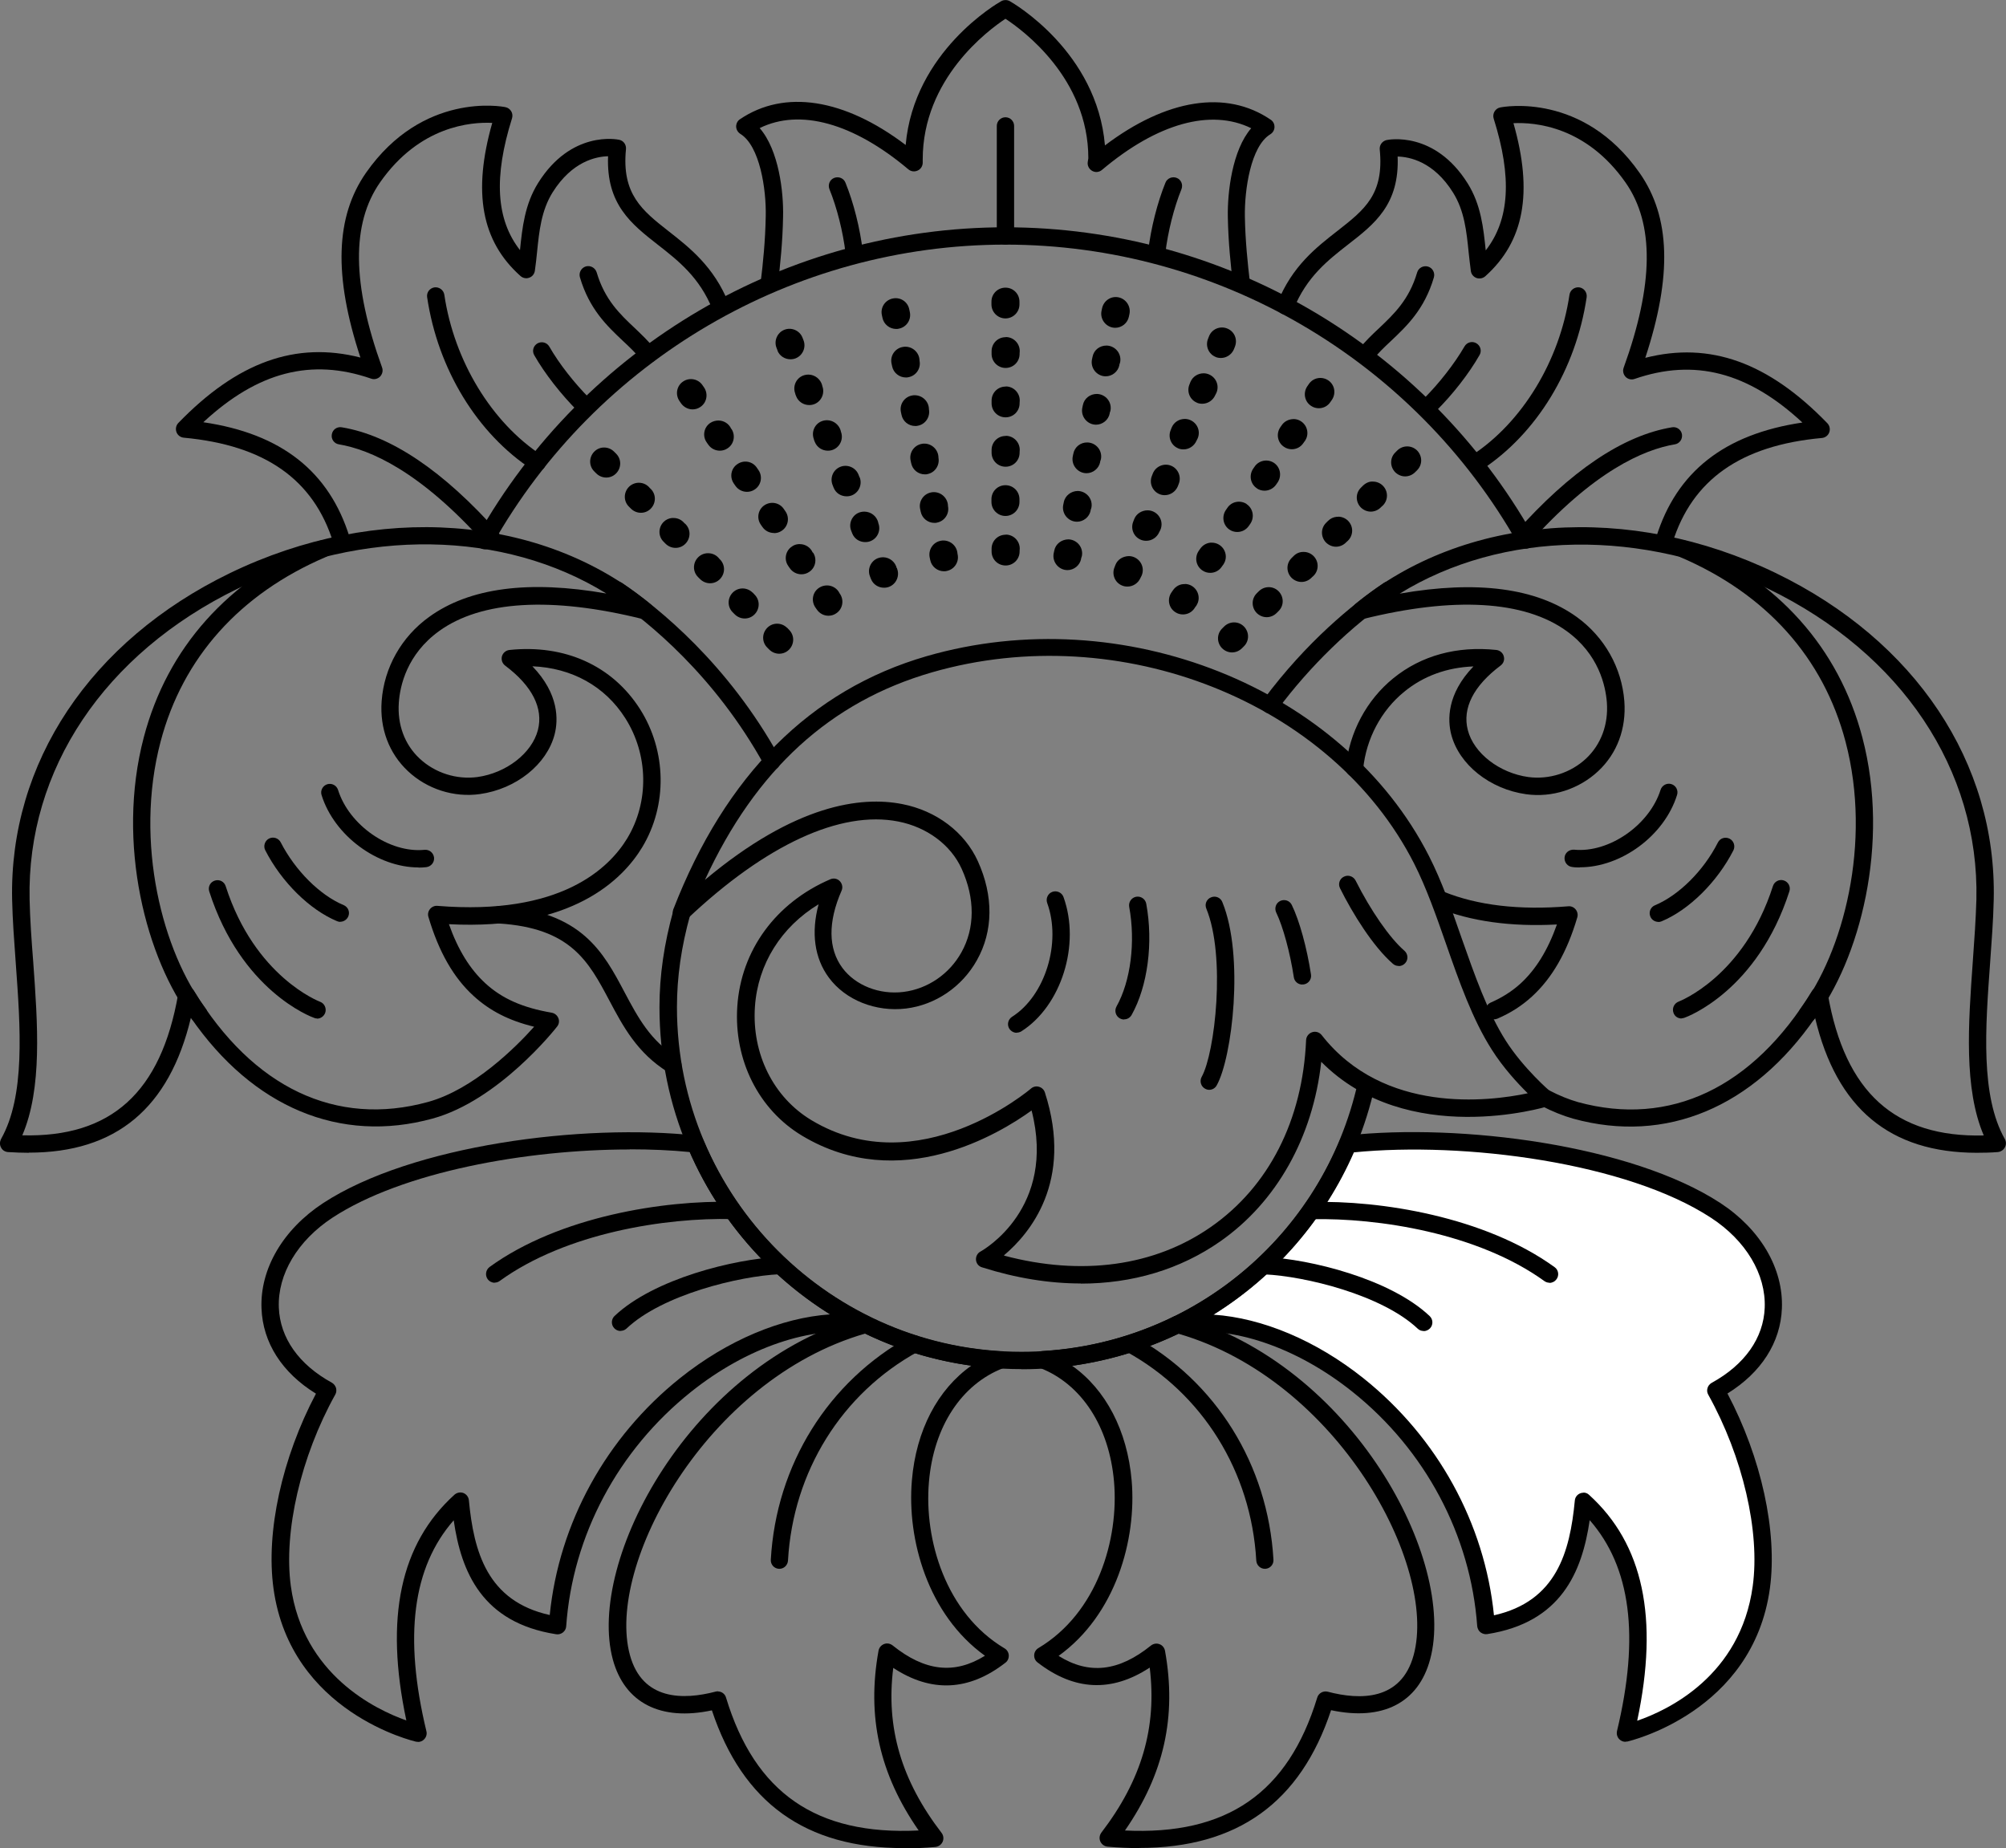 <?xml version="1.0" encoding="UTF-8"?><svg id="a" xmlns="http://www.w3.org/2000/svg" viewBox="0 0 138.92 127.98"><rect x="0" y="0" width="138.92" height="127.98" fill="#808080" stroke="none"/><defs><style>.b{fill:#fff;}</style></defs><path d="M78.91,127.98c-.71,0-1.44-.03-2.21-.1-.22-.02-.41-.16-.5-.36s-.06-.43,.07-.61c2.79-3.64,3.86-7.29,3.35-11.43-2.63,1.73-5.23,1.61-7.77-.36-.16-.12-.24-.31-.23-.51,.01-.2,.12-.38,.29-.48,4.09-2.44,5.58-7.54,5.24-11.51-.33-3.83-2.25-6.78-5.15-7.9-.26-.1-.42-.37-.38-.65s.28-.49,.56-.51c3.17-.19,6.21-.98,9.06-2.37,.13-.08,.3-.1,.46-.06,11.99,3.32,19.19,16.97,17.34,23.78-.81,3.02-3.3,4.28-6.86,3.52-2.12,6.4-6.49,9.54-13.29,9.54Zm-1.03-1.22c7.09,.35,11.33-2.61,13.34-9.2,.09-.31,.42-.49,.73-.41,2.24,.59,5.09,.63,5.95-2.54,1.67-6.18-5.25-19.05-16.29-22.25-2.34,1.12-4.81,1.86-7.36,2.22,2.32,1.64,3.82,4.48,4.12,7.95,.35,4.09-1.1,9.29-5.06,12.14,2.11,1.32,4.17,1.08,6.4-.72,.17-.13,.39-.17,.59-.09,.2,.07,.34,.25,.38,.46,.82,4.55-.07,8.54-2.78,12.45Z"/><path class="b" d="M81.55,91.72c5.28-2.59,9.49-7.04,11.78-12.49,7.96-.87,19.55,.72,25.47,4.59,4.96,3.25,5.69,9.35,.01,12.46,2.54,4.57,3.67,9.85,3.15,13.63-1.13,8.29-9.4,10.11-9.4,10.11,1.6-6.65,1.21-12.31-2.92-16.06-.4,4.22-1.67,7.81-6.74,8.61-.94-13.19-13.03-22.12-21.36-20.85"/><path d="M112.57,120.62c-.16,0-.31-.06-.43-.18-.15-.15-.2-.36-.16-.56,1.58-6.57,.96-11.36-1.89-14.61-.53,3.61-1.99,7.09-7.09,7.89-.16,.03-.33-.02-.47-.12-.13-.1-.21-.26-.23-.43-.45-6.28-3.59-12.2-8.64-16.23-3.87-3.09-8.34-4.61-11.99-4.07-.21,.04-.43-.03-.58-.19-.07-.08-.13-.19-.14-.31-.04-.28,.12-.54,.37-.65,5.16-2.55,9.23-6.86,11.46-12.17,.08-.2,.27-.34,.49-.36,7.89-.86,19.72,.66,25.87,4.68,2.78,1.82,4.37,4.54,4.26,7.29-.09,2.37-1.43,4.45-3.77,5.9,2.35,4.45,3.47,9.57,2.94,13.49-1.18,8.6-9.78,10.59-9.87,10.61-.04,0-.09,.01-.13,.01Zm-2.92-17.26c.15,0,.29,.05,.4,.16,3.75,3.4,4.84,8.53,3.33,15.64,2.13-.73,7.15-3.1,8-9.32,.52-3.77-.69-8.97-3.08-13.26-.08-.14-.1-.3-.05-.46,.04-.15,.15-.28,.29-.36,2.28-1.25,3.59-3.1,3.67-5.2,.09-2.32-1.3-4.65-3.72-6.23-5.84-3.82-17.06-5.29-24.73-4.53-2.04,4.66-5.43,8.57-9.72,11.24,3.38,.23,7.11,1.79,10.39,4.41,5.13,4.1,8.39,10.05,9.03,16.41,4.33-.97,5.26-4.38,5.6-7.95,.02-.23,.17-.42,.38-.5,.07-.03,.14-.04,.22-.04Z"/><path d="M62.59,127.98c-6.8,0-11.16-3.14-13.29-9.54-3.55,.76-6.04-.51-6.86-3.52-1.84-6.81,5.35-20.46,17.34-23.78,.16-.04,.32-.02,.46,.06,2.84,1.39,5.89,2.19,9.06,2.38,.28,.02,.51,.23,.56,.51,.04,.28-.11,.55-.38,.65-2.9,1.12-4.83,4.07-5.15,7.9-.34,3.97,1.15,9.07,5.24,11.51,.17,.1,.28,.28,.29,.48,.01,.2-.07,.39-.23,.51-2.53,1.97-5.14,2.09-7.77,.36-.52,4.14,.56,7.8,3.35,11.43,.13,.17,.16,.41,.07,.61s-.28,.34-.5,.36c-.76,.07-1.5,.1-2.21,.1Zm-12.88-10.85c.26,0,.5,.17,.57,.43,2,6.59,6.25,9.55,13.34,9.2-2.72-3.91-3.6-7.9-2.78-12.45,.04-.21,.18-.38,.38-.46,.2-.08,.42-.04,.59,.09,2.24,1.8,4.29,2.03,6.4,.72-3.96-2.85-5.41-8.05-5.06-12.14,.29-3.47,1.79-6.31,4.12-7.95-2.56-.35-5.02-1.09-7.36-2.22-11.04,3.2-17.96,16.07-16.29,22.25,.86,3.17,3.71,3.13,5.95,2.54,.05-.01,.1-.02,.15-.02Z"/><path d="M28.94,120.62s-.09,0-.13-.01c-.09-.02-8.69-2-9.87-10.61-.54-3.92,.59-9.04,2.94-13.49-2.35-1.45-3.68-3.53-3.77-5.9-.11-2.74,1.49-5.47,4.26-7.29,6.15-4.02,17.98-5.54,25.87-4.68,.22,.02,.4,.16,.49,.36,2.23,5.3,6.3,9.62,11.46,12.17,.25,.1,.41,.37,.37,.65-.02,.12-.07,.22-.14,.31-.14,.16-.37,.23-.58,.19-3.64-.54-8.12,.98-11.99,4.07-5.05,4.03-8.2,9.95-8.64,16.23-.01,.17-.09,.32-.23,.43-.13,.1-.3,.15-.47,.12-5.11-.8-6.57-4.29-7.09-7.89-2.85,3.25-3.47,8.05-1.89,14.61,.05,.2-.01,.41-.16,.56-.11,.12-.27,.18-.43,.18Zm14.67-41.02c-7.16,0-15.73,1.55-20.58,4.72-2.42,1.59-3.81,3.92-3.72,6.23,.08,2.1,1.39,3.95,3.67,5.2,.14,.08,.24,.21,.29,.36,.04,.15,.03,.32-.05,.46-2.39,4.29-3.59,9.49-3.08,13.26,.84,6.14,5.87,8.56,8,9.31-1.51-7.11-.42-12.23,3.33-15.63,.17-.15,.41-.2,.62-.12,.21,.08,.36,.28,.38,.5,.34,3.57,1.27,6.99,5.6,7.95,.64-6.36,3.9-12.31,9.03-16.41,3.28-2.62,7.01-4.18,10.39-4.41-4.29-2.67-7.68-6.58-9.72-11.24-1.3-.13-2.7-.19-4.15-.19Z"/><path d="M33.57,38.04c-.1,0-.2-.03-.29-.08-.29-.16-.39-.53-.23-.82,7.43-13.2,21.45-21.4,36.58-21.4s29.12,8.18,36.56,21.36c.16,.29,.06,.65-.23,.82-.29,.16-.65,.06-.82-.23-7.22-12.8-20.83-20.75-35.51-20.75s-28.32,7.97-35.54,20.79c-.11,.2-.31,.31-.52,.31Z"/><path d="M85.98,20.23c-.3,0-.56-.22-.59-.53-.16-1.33-.33-2.93-.36-4.7-.03-1.68,.3-4.6,1.62-6.12-2.79-1.37-6.5-.35-10.34,2.89-.19,.16-.46,.19-.68,.06s-.34-.37-.3-.62l.04-.25c0-5.53-4.52-8.86-5.74-9.66-1.21,.8-5.73,4.15-5.73,9.75v.22c0,.23-.14,.45-.35,.54-.21,.1-.46,.07-.64-.08-3.82-3.22-7.52-4.23-10.3-2.86,1.33,1.53,1.66,4.44,1.62,6.12-.03,1.77-.2,3.37-.36,4.7-.04,.33-.34,.57-.67,.52-.33-.04-.56-.34-.52-.67,.16-1.3,.32-2.87,.35-4.58,.04-1.83-.4-4.85-1.76-5.69-.17-.11-.28-.29-.29-.5,0-.2,.09-.4,.26-.51,3.09-2.09,7.23-1.44,11.48,1.78C63.29,3.57,69.08,.22,69.34,.08c.18-.1,.41-.1,.59,0,.26,.15,6.04,3.5,6.59,9.99,4.26-3.22,8.4-3.88,11.48-1.78,.17,.11,.27,.31,.26,.51,0,.2-.11,.39-.29,.5-1.36,.83-1.79,3.86-1.76,5.69,.03,1.72,.2,3.28,.35,4.58,.04,.33-.2,.63-.52,.67-.02,0-.05,0-.07,0Z"/><path d="M74.87,88.88c-2.21,0-4.51-.37-6.87-1.12-.23-.07-.39-.27-.41-.51-.02-.24,.1-.47,.31-.58,.22-.12,5.27-3.01,3.54-9.77-2.21,1.6-9.12,5.81-15.89,1.75-3.02-1.81-4.74-5.25-4.49-8.96,.26-3.89,2.67-7.18,6.44-8.8,.23-.1,.49-.05,.66,.13,.17,.18,.22,.44,.12,.66-.95,2.17-.93,4.02,.06,5.35,.9,1.21,2.56,1.87,4.23,1.66,1.67-.21,3.17-1.23,4.01-2.74,.94-1.68,.95-3.73,.02-5.78-.75-1.66-2.4-2.89-4.39-3.28-4-.79-9.18,1.61-14.6,6.73-.2,.19-.52,.22-.75,.06-.23-.16-.33-.45-.23-.71,3.61-9.31,9.52-15.21,17.54-17.53,13.56-3.92,28.85,2.16,34.79,13.84,.88,1.72,1.59,3.75,2.27,5.71,.88,2.5,1.79,5.1,3.05,7.08,1.24,1.94,3.07,3.51,3.09,3.52,.17,.14,.24,.36,.2,.58-.04,.21-.2,.39-.41,.45-.1,.03-9.7,2.93-15.66-3.09-.58,5.23-3.09,9.71-7,12.44-2.78,1.94-6.08,2.92-9.66,2.92Zm-5.34-1.93c5.38,1.43,10.42,.74,14.32-1.98,4.02-2.8,6.36-7.4,6.6-12.94,.01-.25,.18-.47,.42-.55,.24-.08,.5,0,.66,.2,4.29,5.49,11.58,4.6,14.27,4.03-.7-.69-1.7-1.77-2.49-3.02-1.34-2.1-2.27-4.75-3.17-7.33-.67-1.92-1.37-3.91-2.21-5.56-5.69-11.19-20.36-17-33.39-13.24-7.03,2.03-12.2,6.74-15.72,14.37,6.27-5.25,10.83-5.8,13.65-5.25,2.38,.46,4.34,1.95,5.25,3.96,1.09,2.4,1.07,4.84-.07,6.86-1.03,1.84-2.87,3.09-4.91,3.34-2.09,.25-4.19-.58-5.34-2.14-1-1.35-1.24-3.12-.71-5.08-2.59,1.57-4.21,4.14-4.41,7.1-.22,3.26,1.28,6.27,3.91,7.85,7.4,4.45,15.13-2.12,15.21-2.19,.15-.13,.36-.18,.55-.12,.19,.05,.35,.2,.41,.39,2,6.19-1.08,9.8-2.81,11.26Z"/><path d="M2,79.83c-.47,0-.95-.02-1.45-.05-.21-.02-.39-.13-.48-.32-.1-.18-.09-.4,0-.58,1.69-2.99,1.35-7.67,1.02-12.2-.11-1.53-.22-2.97-.25-4.37-.21-9.48,5.42-17.93,15.08-22.62,10.16-4.92,21.59-4.09,29.12,2.14,.22,.18,.28,.48,.15,.73-.13,.25-.41,.38-.68,.31-6.31-1.57-11.18-1.28-14.1,.83-2.23,1.61-2.71,3.79-2.79,4.95-.11,1.53,.4,2.91,1.44,3.88,1.07,1,2.56,1.47,4,1.28,2.01-.28,3.77-1.65,4.19-3.25,.39-1.51-.39-3.06-2.27-4.47-.2-.15-.28-.4-.22-.64,.07-.24,.27-.41,.52-.44,3.83-.4,7.12,1.08,9.04,4.09,1.85,2.91,1.91,6.67,.15,9.58-1.34,2.21-4.83,5.76-13.38,5.32,.63,1.78,1.46,3.12,2.53,4.1,1.15,1.05,2.56,1.68,4.59,2.03,.21,.04,.38,.18,.46,.38,.08,.2,.04,.42-.09,.58-.16,.21-4.06,5.12-8.62,6.37-6.41,1.76-12.45-.78-16.74-6.98-1.5,6.27-5.19,9.34-11.22,9.34Zm-.46-1.21c6.15,.16,9.61-2.96,10.8-9.79,.04-.25,.23-.44,.48-.49,.25-.05,.49,.06,.62,.28,4.08,6.71,9.84,9.44,16.2,7.69,3.16-.87,6.1-3.81,7.35-5.21-1.74-.42-3.06-1.1-4.18-2.12-1.4-1.27-2.42-3.06-3.14-5.48-.06-.19-.02-.39,.11-.55,.12-.15,.32-.24,.51-.22,8.56,.7,11.91-2.63,13.15-4.68,1.52-2.52,1.47-5.79-.14-8.32-1.41-2.22-3.71-3.48-6.43-3.59,1.86,1.93,1.79,3.73,1.54,4.71-.54,2.09-2.67,3.79-5.18,4.14-1.79,.25-3.65-.34-4.98-1.59-1.31-1.23-1.96-2.95-1.82-4.85,.17-2.32,1.37-4.45,3.29-5.83,2.79-2.02,6.91-2.56,12.27-1.62-7.09-4.38-16.79-4.58-25.54-.33C7.23,45.26,1.85,53.3,2.05,62.29c.03,1.36,.13,2.79,.25,4.31,.31,4.32,.64,8.77-.76,12.03Z"/><path d="M53.47,53.32c-.21,0-.42-.11-.53-.31-3.44-6.24-8.07-9.97-10.53-11.65-.27-.19-.34-.56-.16-.83,.19-.28,.56-.34,.83-.16,2.54,1.73,7.34,5.61,10.9,12.06,.16,.29,.05,.66-.24,.82-.09,.05-.19,.08-.29,.08Z"/><path d="M46.59,74.34c-.11,0-.22-.03-.32-.09-2.15-1.33-3.13-3.19-4.08-4.98-1.43-2.69-2.66-5.01-7.66-5.32-.33-.02-.58-.31-.56-.64,.02-.33,.3-.58,.64-.56,5.67,.35,7.18,3.2,8.64,5.96,.92,1.73,1.78,3.36,3.66,4.52,.28,.17,.37,.54,.19,.83-.11,.18-.31,.28-.51,.28Z"/><path d="M23.65,38c-.26,0-.49-.17-.57-.42-1.36-4.38-4.74-6.75-10.35-7.27-.23-.02-.43-.17-.51-.39-.08-.22-.03-.46,.13-.63,4.09-4.22,8.13-5.67,12.61-4.53-1.87-5.67-1.73-9.76,.39-12.8,3.93-5.61,9.42-4.59,9.65-4.54,.17,.03,.31,.14,.4,.28,.09,.15,.11,.32,.06,.49-1.28,4.07-1.11,7.01,.55,9.13,.16-1.56,.33-3.16,1.25-4.64,2.29-3.67,5.48-3.03,5.62-3,.3,.06,.5,.34,.47,.65-.31,3.12,1.13,4.25,2.95,5.68,1.47,1.15,3.14,2.46,4.16,4.99,.12,.31-.02,.66-.33,.78-.3,.12-.66-.03-.78-.33-.9-2.24-2.37-3.39-3.79-4.5-1.84-1.44-3.58-2.8-3.45-6.13-.83,.02-2.49,.35-3.84,2.5-.78,1.25-.93,2.67-1.08,4.16-.04,.42-.09,.85-.15,1.27-.03,.22-.18,.41-.39,.48-.21,.08-.44,.03-.61-.12-2.7-2.41-3.32-5.79-1.95-10.6-1.46-.07-5.03,.2-7.77,4.12-1.99,2.85-1.95,7.04,.14,12.82,.08,.22,.02,.46-.14,.63-.16,.16-.41,.22-.62,.14-4.13-1.43-7.85-.48-11.62,3.02,5.4,.79,8.72,3.41,10.13,7.96,.1,.32-.08,.65-.4,.75-.06,.02-.12,.03-.18,.03Z"/><path d="M70.73,94.81c-13.82,0-25.06-11.24-25.06-25.06,0-2.2,.32-4.4,.97-6.73,.09-.32,.42-.5,.74-.42,.32,.09,.51,.42,.42,.74-.62,2.23-.92,4.32-.92,6.41,0,13.16,10.7,23.86,23.86,23.86,11.03,0,20.56-7.47,23.18-18.17,.08-.32,.41-.52,.73-.44,.32,.08,.52,.4,.44,.73-2.75,11.24-12.76,19.09-24.34,19.09Z"/><path d="M13.77,70.82c-.18,0-.36-.08-.48-.24-3.13-4.11-5.28-12.13-3.33-19.53,1.63-6.19,5.83-10.89,12.14-13.59,.3-.13,.66,.01,.79,.32,.13,.3-.01,.66-.32,.79-5.96,2.55-9.92,6.97-11.45,12.79-1.85,7.02,.17,14.62,3.13,18.49,.2,.26,.15,.64-.11,.84-.11,.08-.24,.12-.36,.12Z"/><path d="M136.92,79.83c-6.04,0-9.73-3.07-11.22-9.34-4.29,6.2-10.32,8.74-16.74,6.98-.71-.2-1.46-.5-2.23-.9-.29-.15-.41-.52-.25-.81,.15-.29,.52-.41,.81-.25,.69,.36,1.36,.63,1.99,.81,6.36,1.74,12.12-.99,16.2-7.69,.13-.21,.38-.32,.62-.28,.25,.05,.44,.24,.48,.49,1.19,6.82,4.67,9.94,10.8,9.79-1.39-3.26-1.07-7.71-.76-12.03,.11-1.51,.21-2.94,.25-4.31,.2-8.99-5.18-17.03-14.4-21.51-8.75-4.24-18.45-4.04-25.54,.33,5.36-.94,9.48-.39,12.27,1.62,1.92,1.39,3.11,3.51,3.29,5.83,.14,1.9-.5,3.62-1.82,4.85-1.33,1.24-3.19,1.84-4.98,1.59-2.51-.35-4.65-2.05-5.19-4.14-.25-.98-.32-2.78,1.54-4.71-1.83,.07-3.46,.66-4.79,1.75-1.6,1.3-2.64,3.26-2.85,5.36-.03,.33-.31,.58-.66,.54-.33-.03-.57-.33-.54-.66,.24-2.42,1.44-4.67,3.29-6.17,1.93-1.57,4.4-2.25,7.14-1.96,.24,.03,.45,.2,.51,.44,.07,.24-.02,.49-.22,.64-1.88,1.41-2.66,2.96-2.27,4.47,.41,1.6,2.18,2.97,4.19,3.25,1.43,.19,2.93-.28,4-1.28,1.04-.98,1.55-2.36,1.44-3.88-.09-1.16-.56-3.34-2.79-4.95-2.92-2.11-7.79-2.4-14.1-.83-.27,.07-.55-.06-.68-.31-.13-.25-.06-.55,.15-.73,7.54-6.22,18.97-7.06,29.13-2.14,9.66,4.68,15.3,13.14,15.08,22.62-.03,1.39-.14,2.84-.25,4.37-.33,4.53-.67,9.21,1.02,12.2,.1,.18,.1,.4,0,.58-.1,.18-.28,.3-.48,.32-.5,.04-.98,.05-1.45,.05Z"/><path d="M103.47,70.58c-.23,0-.45-.14-.55-.36-.13-.3,.01-.66,.31-.79,.78-.34,1.46-.77,2.06-1.31,1.07-.98,1.9-2.32,2.53-4.1-3.2,.17-5.99-.22-8.29-1.16-.31-.12-.45-.47-.33-.78,.12-.31,.48-.46,.78-.33,2.34,.95,5.24,1.29,8.63,1.01,.2-.02,.39,.07,.51,.22,.12,.15,.17,.36,.11,.55-.71,2.41-1.74,4.2-3.14,5.48-.7,.64-1.48,1.14-2.39,1.53-.08,.03-.16,.05-.24,.05Z"/><path d="M87.97,49.42c-.12,0-.25-.04-.36-.12-.27-.2-.32-.57-.12-.84,2.99-4.02,6.19-6.62,8.34-8.09,.27-.19,.65-.12,.83,.16,.19,.27,.12,.65-.16,.83-2.94,2-5.8,4.78-8.05,7.81-.12,.16-.3,.24-.48,.24Z"/><path d="M115.27,38c-.06,0-.12,0-.18-.03-.32-.1-.49-.43-.4-.75,1.41-4.55,4.73-7.16,10.13-7.96-3.77-3.5-7.48-4.45-11.62-3.02-.22,.08-.46,.02-.62-.14-.16-.17-.22-.41-.14-.63,2.09-5.78,2.13-9.97,.14-12.82-2.74-3.92-6.3-4.19-7.77-4.12,1.37,4.81,.74,8.19-1.95,10.6-.17,.15-.4,.19-.61,.12-.21-.08-.36-.26-.39-.48-.06-.42-.1-.85-.15-1.27-.15-1.5-.3-2.91-1.08-4.16-1.34-2.15-3.01-2.48-3.84-2.5,.13,3.32-1.6,4.67-3.43,6.09-1.41,1.1-2.87,2.24-3.78,4.48-.12,.31-.47,.46-.78,.33-.31-.12-.46-.47-.33-.78,1.02-2.54,2.69-3.83,4.15-4.97,1.88-1.47,3.24-2.53,2.93-5.64-.03-.3,.17-.58,.47-.65,.13-.03,3.33-.66,5.62,3,.92,1.47,1.09,3.08,1.25,4.64,1.66-2.13,1.83-5.07,.55-9.13-.05-.16-.03-.34,.06-.49,.09-.15,.23-.25,.4-.28,.23-.05,5.73-1.07,9.65,4.54,2.13,3.04,2.26,7.12,.39,12.8,4.48-1.14,8.52,.31,12.61,4.53,.16,.17,.21,.41,.13,.63-.08,.22-.28,.37-.51,.39-5.61,.51-8.99,2.89-10.35,7.27-.08,.26-.32,.42-.57,.42Z"/><path d="M125.15,70.82c-.13,0-.25-.04-.36-.12-.26-.2-.31-.58-.11-.84,2.95-3.88,4.98-11.47,3.13-18.49-1.53-5.82-5.49-10.24-11.45-12.79-.3-.13-.45-.48-.32-.79,.13-.3,.48-.45,.79-.32,6.31,2.7,10.51,7.4,12.14,13.59,1.95,7.39-.2,15.42-3.33,19.53-.12,.16-.3,.24-.48,.24Z"/><path d="M84.77,43.39l-.14,.14c-.38,.38-.37,.99,.01,1.37,.19,.18,.43,.28,.68,.28s.5-.1,.69-.29l.14-.14c.38-.38,.37-.99-.01-1.37-.38-.38-.99-.37-1.37,.01"/><path d="M87.17,40.95l-.14,.14c-.38,.38-.37,.99,.01,1.37,.19,.18,.43,.28,.68,.28s.5-.1,.69-.29l.14-.14c.38-.38,.37-.99-.01-1.37-.38-.38-.99-.37-1.37,.01"/><path d="M90.27,38.22h0c-.28,0-.5,.1-.69,.29l-.14,.14c-.38,.38-.37,.99,.01,1.37,.19,.18,.43,.28,.68,.28s.5-.1,.69-.29l.05-.05c.23-.18,.38-.45,.38-.77,0-.53-.43-.97-.97-.97"/><path d="M95.07,33.35h0c-.24-.02-.5,.1-.69,.29l-.14,.14c-.38,.38-.37,.99,.01,1.37,.19,.18,.43,.28,.68,.28s.5-.1,.69-.29l.05-.05c.23-.18,.38-.45,.38-.77,0-.53-.43-.97-.97-.97"/><path d="M98.13,31.19c-.38-.37-.99-.37-1.37,.01l-.14,.14c-.38,.38-.37,.99,.01,1.37,.19,.18,.43,.28,.68,.28s.5-.1,.69-.29l.14-.14c.38-.38,.37-.99-.01-1.37"/><path d="M92.67,35.79h0s-.07,0-.11,0c-.22,.02-.43,.12-.59,.28l-.14,.14c-.38,.38-.37,.99,.01,1.37,.19,.18,.43,.28,.68,.28s.5-.1,.69-.29l.05-.05c.23-.18,.38-.46,.38-.77,0-.53-.43-.97-.97-.97"/><path d="M82.05,40.45c-.32-.02-.64,.15-.83,.44l-.11,.16c-.29,.45-.17,1.05,.28,1.34,.16,.11,.35,.16,.53,.16,.32,0,.62-.15,.81-.44l.03-.05c.15-.17,.25-.4,.25-.65,0-.53-.43-.97-.96-.97"/><path d="M87.04,33.82c.16,.11,.35,.16,.53,.16,.31,0,.62-.15,.81-.43l.11-.16c.29-.45,.17-1.05-.27-1.34s-1.05-.17-1.34,.27l-.11,.16c-.29,.45-.17,1.05,.28,1.34"/><path d="M84.61,39.25l.03-.05c.15-.17,.25-.4,.25-.65,0-.53-.43-.97-.97-.97h0s-.07,0-.1,0c-.28,.03-.54,.18-.71,.43l-.11,.16c-.29,.45-.17,1.05,.28,1.34,.16,.11,.35,.16,.53,.16,.32,0,.62-.15,.81-.44"/><path d="M90.26,30.69l.03-.05c.15-.17,.25-.4,.25-.65,0-.53-.43-.97-.96-.97-.33,.01-.63,.15-.82,.43l-.11,.16c-.29,.45-.17,1.05,.28,1.34,.16,.11,.35,.16,.53,.16,.32,0,.62-.15,.81-.44"/><path d="M86.33,34.9c-.45-.29-1.05-.17-1.34,.28l-.11,.16c-.29,.45-.17,1.05,.27,1.34,.16,.11,.35,.16,.53,.16,.32,0,.62-.15,.81-.43l.11-.16c.29-.45,.17-1.05-.27-1.34"/><path d="M92.14,27.83l.11-.16c.29-.45,.17-1.05-.28-1.34-.45-.29-1.05-.17-1.34,.28l-.11,.16c-.29,.45-.17,1.05,.28,1.34,.16,.11,.35,.16,.53,.16,.32,0,.62-.15,.81-.44"/><path d="M82.89,27.89c.12,.05,.24,.07,.37,.07,.38,0,.74-.23,.9-.6l.02-.04c.09-.15,.14-.32,.14-.5,0-.53-.43-.96-.96-.97-.39,0-.76,.22-.92,.6l-.07,.18c-.2,.49,.03,1.06,.53,1.26"/><path d="M81.59,31.05c.12,.05,.24,.07,.37,.07,.38,0,.74-.23,.9-.6l.02-.04c.09-.15,.14-.32,.14-.5,0-.53-.43-.96-.96-.97-.4,0-.76,.22-.92,.6l-.07,.18c-.2,.49,.03,1.06,.53,1.26"/><path d="M84.18,24.72c.12,.05,.24,.07,.37,.07,.38,0,.74-.23,.9-.6l.07-.18c.2-.5-.03-1.06-.53-1.26-.49-.2-1.06,.03-1.26,.53l-.07,.18c-.2,.49,.03,1.06,.53,1.26"/><path d="M79.47,35.34c-.38,0-.77,.22-.92,.6l-.07,.18c-.2,.49,.03,1.06,.53,1.26,.12,.05,.24,.07,.37,.07,.38,0,.74-.23,.9-.6l.02-.04c.09-.15,.14-.32,.14-.5,0-.53-.43-.96-.95-.97"/><path d="M81.56,33.69l.07-.18c.2-.49-.04-1.06-.53-1.26-.49-.2-1.06,.04-1.26,.53l-.07,.18c-.2,.5,.04,1.06,.53,1.26,.12,.05,.24,.07,.36,.07,.38,0,.74-.23,.9-.6"/><path d="M78.17,38.51c-.39,.01-.77,.22-.92,.6l-.07,.18c-.2,.49,.03,1.06,.53,1.26,.12,.05,.24,.07,.37,.07,.38,0,.74-.23,.9-.6l.02-.04c.09-.15,.14-.32,.14-.5,0-.53-.43-.96-.95-.97"/><path d="M77.04,22.68c.06,.01,.13,.02,.19,.02,.45,0,.86-.32,.95-.78l.04-.19c.1-.52-.24-1.03-.76-1.14-.53-.11-1.03,.24-1.14,.76l-.04,.19c-.1,.52,.24,1.03,.76,1.14"/><path d="M74.64,34c-.45,0-.88,.31-.97,.78l-.04,.19c-.1,.52,.24,1.03,.76,1.14,.06,.01,.13,.02,.19,.02,.45,0,.86-.32,.95-.78v-.04c.05-.11,.07-.22,.07-.34,0-.53-.43-.96-.96-.97"/><path d="M76.38,26.04c.06,.01,.13,.02,.19,.02,.45,0,.86-.32,.95-.78v-.04c.05-.11,.07-.22,.07-.34,0-.53-.43-.96-.96-.97-.48,0-.88,.31-.97,.78l-.04,.19c-.1,.52,.24,1.03,.76,1.14"/><path d="M73.98,37.35c-.46,.01-.88,.31-.97,.78l-.04,.19c-.1,.52,.24,1.03,.76,1.14,.06,.01,.13,.02,.19,.02,.45,0,.86-.32,.95-.78v-.04c.05-.11,.07-.22,.07-.34,0-.53-.43-.96-.96-.97"/><path d="M75.3,30.64c-.47-.01-.88,.31-.97,.78l-.04,.19c-.1,.52,.24,1.03,.76,1.14,.06,.01,.13,.02,.19,.02,.45,0,.86-.32,.95-.78v-.04c.05-.11,.07-.22,.07-.34,0-.53-.43-.96-.96-.97"/><path d="M75.96,27.28c-.47,0-.88,.31-.97,.78l-.04,.19c-.1,.52,.24,1.03,.76,1.14,.06,.01,.13,.02,.19,.02,.45,0,.86-.32,.95-.78v-.04c.05-.11,.07-.22,.07-.34,0-.53-.43-.96-.96-.97"/><path d="M52.12,41.04c-.38-.38-.99-.39-1.37-.01s-.39,.99-.01,1.37l.14,.14c.19,.19,.44,.29,.69,.29s.49-.09,.68-.28c.38-.38,.39-.99,.01-1.37l-.13-.14Z"/><path d="M42.53,31.28c-.38-.38-.99-.39-1.37-.01-.38,.38-.39,.99-.01,1.37l.14,.14c.19,.19,.44,.29,.69,.29s.49-.09,.68-.28c.38-.38,.39-.99,.01-1.37l-.14-.14Z"/><path d="M49.82,38.7c-.18-.24-.46-.39-.78-.39h-.01c-.24,0-.49,.09-.68,.28-.38,.38-.39,.99-.01,1.37l.14,.14c.19,.19,.44,.29,.69,.29s.49-.09,.68-.28c.38-.38,.39-.99,.01-1.37l-.04-.04Z"/><path d="M47.42,36.26c-.18-.24-.46-.39-.78-.39h0s-.07,0-.1,0c-.21,.02-.42,.11-.58,.27-.38,.38-.39,.99-.01,1.37l.14,.14c.19,.19,.44,.29,.69,.29s.49-.09,.68-.28c.38-.38,.39-.99,.01-1.37l-.03-.04Z"/><path d="M54.51,43.48c-.38-.38-.99-.39-1.37-.01s-.39,.99-.01,1.37l.14,.14c.19,.19,.44,.29,.69,.29s.49-.09,.68-.28c.38-.38,.39-.99,.01-1.37l-.13-.14Z"/><path d="M45.02,33.82c-.18-.24-.46-.39-.78-.39h0c-.23,0-.49,.09-.68,.28-.38,.38-.39,.99-.01,1.37l.14,.14c.19,.19,.44,.29,.69,.29s.49-.09,.68-.28c.38-.38,.39-.99,.01-1.37l-.04-.04Z"/><path d="M58.15,41.1c-.15-.33-.49-.56-.88-.56-.17,0-.38,.05-.54,.16-.45,.29-.57,.89-.28,1.34l.11,.16c.19,.28,.49,.44,.81,.44,.18,0,.37-.05,.53-.16,.45-.29,.57-.89,.28-1.34l-.02-.03Z"/><path d="M48.77,26.85l-.11-.16c-.29-.45-.9-.57-1.34-.28-.45,.29-.57,.89-.28,1.34l.11,.16c.19,.28,.5,.44,.81,.44,.18,0,.37-.05,.53-.16,.45-.29,.57-.89,.28-1.34"/><path d="M50.65,29.71l-.02-.03c-.15-.33-.49-.56-.88-.56-.17,0-.38,.05-.55,.16-.45,.29-.57,.9-.27,1.34l.11,.16c.19,.28,.5,.43,.81,.43,.18,0,.37-.05,.53-.16,.45-.29,.57-.89,.28-1.34"/><path d="M50.81,33.47l.11,.16c.19,.28,.5,.43,.81,.43,.18,0,.37-.05,.53-.16,.45-.29,.57-.9,.27-1.34l-.11-.16c-.29-.45-.89-.57-1.34-.27-.45,.29-.57,.89-.27,1.34"/><path d="M56.29,38.27l-.02-.03c-.15-.33-.49-.56-.88-.56h0s-.05,0-.08,0c-.16,.01-.32,.06-.46,.16-.45,.29-.57,.9-.27,1.34l.11,.16c.19,.28,.5,.43,.81,.43,.18,0,.37-.05,.53-.16,.45-.29,.57-.89,.28-1.34"/><path d="M53.6,36.92c.18,0,.37-.05,.53-.16,.45-.29,.57-.9,.27-1.34l-.11-.16c-.29-.45-.89-.57-1.34-.28-.45,.29-.57,.9-.27,1.34l.11,.16c.19,.28,.49,.43,.81,.43"/><path d="M55.07,27.27l.07,.18c.15,.37,.51,.6,.9,.6,.12,0,.25-.02,.37-.07,.49-.2,.73-.77,.53-1.26v-.03c-.11-.42-.49-.74-.94-.75-.13,0-.26,.02-.39,.07-.5,.2-.73,.77-.53,1.26"/><path d="M53.84,24.28c.15,.37,.51,.6,.9,.6,.12,0,.25-.02,.37-.07,.49-.2,.73-.77,.53-1.26l-.07-.18c-.2-.49-.77-.73-1.26-.53-.49,.2-.73,.77-.53,1.26l.07,.18Z"/><path d="M56.36,30.43l.07,.18c.15,.37,.51,.6,.9,.6,.12,0,.25-.02,.37-.07,.49-.2,.73-.77,.53-1.26v-.03c-.11-.42-.49-.74-.94-.75-.14,0-.26,.02-.39,.07-.5,.2-.73,.77-.53,1.26"/><path d="M62.1,39.34c-.1-.42-.48-.74-.93-.75-.13,0-.26,.02-.39,.07-.49,.2-.73,.77-.53,1.26l.07,.18c.15,.38,.52,.6,.9,.6,.12,0,.25-.02,.37-.07,.49-.2,.73-.77,.53-1.26v-.03Z"/><path d="M59.52,33.04l-.07-.18c-.2-.49-.77-.73-1.26-.53-.5,.2-.73,.77-.53,1.26l.07,.18c.15,.38,.51,.6,.9,.6,.12,0,.25-.02,.37-.07,.49-.2,.73-.77,.53-1.26"/><path d="M60.82,36.21v-.03c-.11-.43-.49-.74-.95-.75-.13,0-.26,.02-.39,.07-.49,.2-.73,.77-.53,1.26l.07,.18c.15,.38,.51,.6,.9,.6,.12,0,.25-.02,.37-.07,.5-.2,.73-.77,.53-1.26"/><path d="M63.57,29.48c.52-.1,.86-.61,.76-1.14v-.03c-.02-.52-.45-.93-.97-.94-.07,0-.14,0-.21,.02-.52,.1-.87,.61-.76,1.14l.04,.19c.09,.46,.49,.78,.95,.78,.06,0,.13,0,.19-.02"/><path d="M64.89,36.19c.52-.1,.87-.61,.76-1.14v-.03c-.02-.52-.45-.93-.96-.94-.07,0-.14,0-.21,.02-.52,.1-.87,.61-.76,1.14l.04,.19c.09,.46,.5,.78,.95,.78,.06,0,.12,0,.19-.02"/><path d="M66.31,38.37c-.02-.52-.44-.93-.96-.94-.07,0-.14,0-.21,.02-.52,.1-.86,.61-.76,1.14l.04,.19c.09,.46,.5,.78,.95,.78,.06,0,.13,0,.19-.02,.52-.1,.87-.61,.76-1.14v-.03Z"/><path d="M62.5,24.03c-.52,.1-.87,.61-.76,1.14l.04,.19c.09,.46,.5,.78,.95,.78,.06,0,.12,0,.19-.02,.52-.1,.87-.61,.76-1.14v-.03c-.02-.52-.45-.93-.96-.94-.07,0-.14,0-.21,.02"/><path d="M64.23,32.83c.52-.1,.86-.61,.76-1.14v-.03c-.02-.52-.45-.93-.96-.94-.07,0-.14,0-.21,.02-.52,.1-.87,.61-.76,1.14l.04,.19c.09,.46,.49,.78,.95,.78,.06,0,.13,0,.19-.02"/><path d="M61.11,22c.09,.46,.5,.78,.95,.78,.06,0,.12,0,.19-.02,.52-.1,.87-.61,.76-1.14l-.04-.19c-.1-.53-.61-.87-1.14-.76-.52,.1-.87,.61-.76,1.14l.04,.19Z"/><path d="M69.65,26.77h-.01c-.54,0-.97,.43-.97,.97v.19c0,.54,.43,.97,.97,.97s.97-.43,.97-.97v-.04c0-.05,.01-.1,.01-.16,0-.53-.43-.97-.97-.97"/><path d="M69.65,23.35h-.01c-.54,0-.97,.43-.97,.97v.19c0,.53,.43,.97,.97,.97s.97-.43,.97-.97v-.04c0-.05,.01-.1,.01-.16,0-.53-.43-.97-.97-.97"/><path d="M69.65,30.19h-.01c-.54,0-.97,.43-.97,.97v.19c0,.54,.43,.97,.97,.97s.97-.43,.97-.97v-.04c0-.05,.01-.1,.01-.16,0-.53-.43-.97-.97-.97"/><path d="M69.63,22.05c.53,0,.97-.43,.97-.97v-.19c0-.54-.43-.97-.97-.97s-.97,.43-.97,.97v.19c0,.53,.43,.97,.97,.97"/><path d="M69.63,35.73c.53,0,.97-.43,.97-.97v-.19c0-.54-.43-.97-.97-.97s-.97,.43-.97,.97v.19c0,.53,.43,.97,.97,.97"/><path d="M69.65,37.03h-.01c-.54,0-.97,.43-.97,.97v.19c0,.54,.43,.97,.97,.97s.97-.43,.97-.97v-.04c0-.05,.01-.1,.01-.16,0-.53-.43-.97-.97-.97"/><path d="M70.41,71.52c-.2,0-.39-.1-.51-.28-.18-.28-.09-.65,.19-.83,2.29-1.45,3.43-5.13,2.43-7.88-.11-.31,.05-.66,.36-.77,.31-.11,.66,.05,.77,.36,1.19,3.29-.15,7.54-2.92,9.3-.1,.06-.21,.09-.32,.09Z"/><path d="M77.84,70.6c-.1,0-.2-.03-.29-.08-.29-.16-.39-.53-.23-.82,.98-1.75,1.33-4.46,.88-6.9-.06-.33,.16-.64,.48-.7,.33-.06,.64,.16,.7,.48,.5,2.7,.1,5.72-1.01,7.7-.11,.2-.31,.31-.52,.31Z"/><path d="M83.74,75.47c-.1,0-.2-.03-.29-.08-.29-.16-.39-.53-.23-.82,.92-1.64,1.68-8.34,.32-11.65-.13-.31,.02-.66,.33-.78,.31-.13,.66,.02,.78,.33,1.53,3.72,.68,10.79-.39,12.69-.11,.2-.31,.31-.52,.31Z"/><path d="M96.85,66.89c-.14,0-.28-.05-.39-.15-1.37-1.19-2.79-3.48-3.66-5.23-.15-.3-.03-.66,.27-.8,.29-.15,.66-.03,.81,.27,1.04,2.07,2.36,3.98,3.38,4.86,.25,.22,.28,.6,.06,.85-.12,.14-.29,.21-.45,.21Z"/><path d="M90.19,68.18c-.29,0-.55-.21-.59-.51-.26-1.71-.75-3.51-1.22-4.48-.14-.3-.02-.66,.28-.8,.3-.14,.66-.02,.8,.28,.53,1.08,1.05,2.98,1.33,4.82,.05,.33-.18,.63-.5,.68-.03,0-.06,0-.09,0Z"/><path d="M28.99,60.07c-2.84,0-5.84-2.19-6.72-5.01-.1-.32,.08-.65,.39-.75,.32-.1,.65,.08,.75,.39,.77,2.45,3.56,4.39,5.99,4.15,.34-.03,.62,.21,.66,.54,.03,.33-.21,.62-.54,.66-.18,.02-.35,.03-.53,.03Z"/><path d="M23.57,63.84c-.08,0-.16-.02-.23-.05-1.9-.79-3.85-2.72-4.97-4.91-.15-.29-.03-.66,.26-.81,.3-.15,.66-.03,.81,.26,1,1.95,2.71,3.66,4.36,4.35,.31,.13,.45,.48,.32,.78-.1,.23-.32,.37-.55,.37Z"/><path d="M21.96,70.53c-.07,0-.13-.01-.2-.04-.21-.07-5.06-1.88-7.27-8.76-.1-.32,.07-.65,.39-.75,.32-.1,.65,.07,.75,.39,2.02,6.29,6.49,7.98,6.53,8,.31,.11,.47,.46,.36,.77-.09,.24-.32,.4-.56,.4Z"/><path d="M37.2,32.63c-.11,0-.23-.03-.33-.1-3.83-2.5-6.55-6.97-7.29-11.95-.05-.33,.18-.63,.51-.68,.32-.04,.63,.18,.68,.51,.68,4.58,3.27,8.85,6.76,11.13,.28,.18,.36,.55,.17,.83-.12,.18-.31,.27-.5,.27Z"/><path d="M40.43,28.64c-.15,0-.31-.06-.42-.17-1.15-1.15-2.28-2.59-3.01-3.87-.17-.29-.07-.65,.22-.82,.29-.16,.65-.07,.82,.22,.68,1.19,1.74,2.54,2.82,3.62,.23,.23,.24,.61,0,.85-.12,.12-.27,.18-.43,.18Z"/><path d="M80.1,18.08s-.05,0-.07,0c-.33-.04-.56-.34-.52-.67,.19-1.61,.64-3.38,1.2-4.76,.12-.31,.48-.45,.78-.33,.31,.12,.45,.47,.33,.78-.52,1.28-.94,2.94-1.12,4.45-.04,.3-.3,.53-.59,.53Z"/><path d="M59.15,18.08c-.3,0-.56-.22-.59-.53-.18-1.51-.6-3.17-1.12-4.45-.12-.31,.02-.66,.33-.78,.31-.12,.66,.02,.78,.33,.56,1.37,1.01,3.15,1.2,4.76,.04,.33-.19,.63-.52,.67-.02,0-.05,0-.07,0Z"/><path d="M34.07,37.9c-.17,0-.33-.07-.45-.2-4.51-5.08-8.01-6.57-10.15-6.93-.33-.05-.55-.36-.49-.69,.05-.33,.36-.55,.69-.49,3.39,.56,7.04,3.02,10.85,7.31,.22,.25,.2,.63-.05,.85-.11,.1-.26,.15-.4,.15Z"/><path d="M44.89,25.16c-.18,0-.36-.08-.48-.23-.36-.47-.81-.89-1.28-1.33-1.09-1.03-2.32-2.19-2.97-4.4-.09-.32,.09-.65,.41-.75,.31-.09,.65,.09,.75,.41,.56,1.9,1.62,2.9,2.64,3.86,.48,.46,.98,.93,1.4,1.47,.2,.26,.15,.64-.11,.84-.11,.08-.24,.12-.37,.12Z"/><path d="M34.26,88.83c-.19,0-.37-.09-.49-.25-.19-.27-.13-.64,.13-.84,4.86-3.52,12.12-4.63,16.83-4.51,.33,0,.59,.28,.58,.61s-.32,.6-.61,.58c-4.55-.11-11.48,.94-16.1,4.29-.11,.08-.23,.11-.35,.11Z"/><path d="M42.98,92.17c-.16,0-.32-.06-.44-.19-.23-.24-.22-.62,.02-.85,2.73-2.58,8.29-3.94,11.37-4.09,.34,0,.61,.24,.63,.57,.02,.33-.24,.61-.57,.63-2.81,.13-8.13,1.42-10.6,3.76-.12,.11-.26,.16-.41,.16Z"/><path d="M53.97,108.64s-.02,0-.03,0c-.33-.02-.58-.3-.56-.63,.37-6.58,3.98-12.36,9.64-15.47,.29-.16,.66-.05,.81,.24,.16,.29,.05,.66-.24,.81-5.3,2.9-8.67,8.32-9.02,14.48-.02,.32-.28,.57-.6,.57Z"/><path d="M109.42,60.07c-.18,0-.36,0-.53-.03-.33-.03-.57-.33-.54-.66,.03-.33,.32-.56,.66-.54,2.41,.24,5.22-1.7,5.99-4.15,.1-.31,.44-.49,.75-.39,.32,.1,.49,.44,.39,.75-.88,2.83-3.88,5.01-6.72,5.01Z"/><path d="M114.84,63.84c-.23,0-.46-.14-.55-.37-.13-.31,.02-.66,.32-.78,1.65-.69,3.37-2.39,4.36-4.35,.15-.3,.51-.41,.81-.26,.29,.15,.41,.51,.26,.81-1.12,2.19-3.07,4.12-4.97,4.91-.08,.03-.15,.05-.23,.05Z"/><path d="M116.45,70.53c-.25,0-.48-.15-.56-.4-.11-.31,.05-.65,.36-.77,.04-.02,4.51-1.71,6.53-8,.1-.32,.44-.49,.75-.39,.32,.1,.49,.44,.39,.75-2.21,6.88-7.06,8.69-7.27,8.76-.07,.02-.13,.04-.2,.04Z"/><path d="M102.26,32.63c-.2,0-.39-.1-.5-.27-.18-.28-.1-.65,.17-.83,3.49-2.28,6.08-6.54,6.76-11.12,.05-.33,.36-.55,.68-.51,.33,.05,.55,.35,.51,.68-.74,4.99-3.46,9.46-7.29,11.96-.1,.07-.22,.1-.33,.1Z"/><path d="M99.03,28.64c-.15,0-.31-.06-.43-.18-.23-.23-.23-.61,0-.85,1.08-1.08,2.13-2.43,2.82-3.62,.17-.29,.53-.39,.82-.22,.29,.17,.39,.53,.22,.82-.73,1.28-1.86,2.73-3.01,3.87-.12,.12-.27,.17-.42,.17Z"/><path d="M105.39,37.9c-.14,0-.28-.05-.4-.15-.25-.22-.27-.6-.05-.85,3.81-4.29,7.46-6.75,10.85-7.31,.33-.06,.64,.17,.69,.49,.05,.33-.17,.64-.49,.69-2.14,.36-5.63,1.84-10.15,6.93-.12,.13-.28,.2-.45,.2Z"/><path d="M94.58,25.16c-.13,0-.26-.04-.37-.12-.26-.2-.31-.58-.11-.84,.42-.55,.92-1.02,1.4-1.47,1.02-.97,2.08-1.96,2.64-3.86,.09-.32,.43-.5,.75-.41,.32,.09,.5,.43,.41,.75-.65,2.21-1.88,3.37-2.97,4.4-.47,.44-.91,.86-1.28,1.33-.12,.15-.3,.23-.48,.23Z"/><path d="M107.31,88.83c-.12,0-.25-.04-.35-.11-4.62-3.34-11.56-4.39-16.1-4.29-.31,0-.61-.25-.61-.58,0-.33,.25-.61,.58-.61,4.73-.13,11.98,1,16.83,4.51,.27,.19,.33,.57,.13,.84-.12,.16-.3,.25-.49,.25Z"/><path d="M98.59,92.17c-.15,0-.3-.05-.41-.16-2.48-2.34-7.79-3.63-10.6-3.76-.33-.02-.59-.3-.57-.63,.02-.33,.3-.57,.63-.57,3.08,.14,8.65,1.51,11.37,4.09,.24,.23,.25,.61,.02,.85-.12,.12-.28,.19-.44,.19Z"/><path d="M87.6,108.64c-.32,0-.58-.25-.6-.57-.35-6.16-3.72-11.58-9.02-14.48-.29-.16-.4-.52-.24-.81,.16-.29,.52-.4,.81-.24,5.66,3.11,9.26,8.89,9.64,15.47,.02,.33-.23,.61-.56,.63-.01,0-.02,0-.03,0Z"/><path d="M69.63,16.94c-.33,0-.6-.27-.6-.6v-7.62c0-.33,.27-.6,.6-.6s.6,.27,.6,.6v7.62c0,.33-.27,.6-.6,.6Z"/></svg>